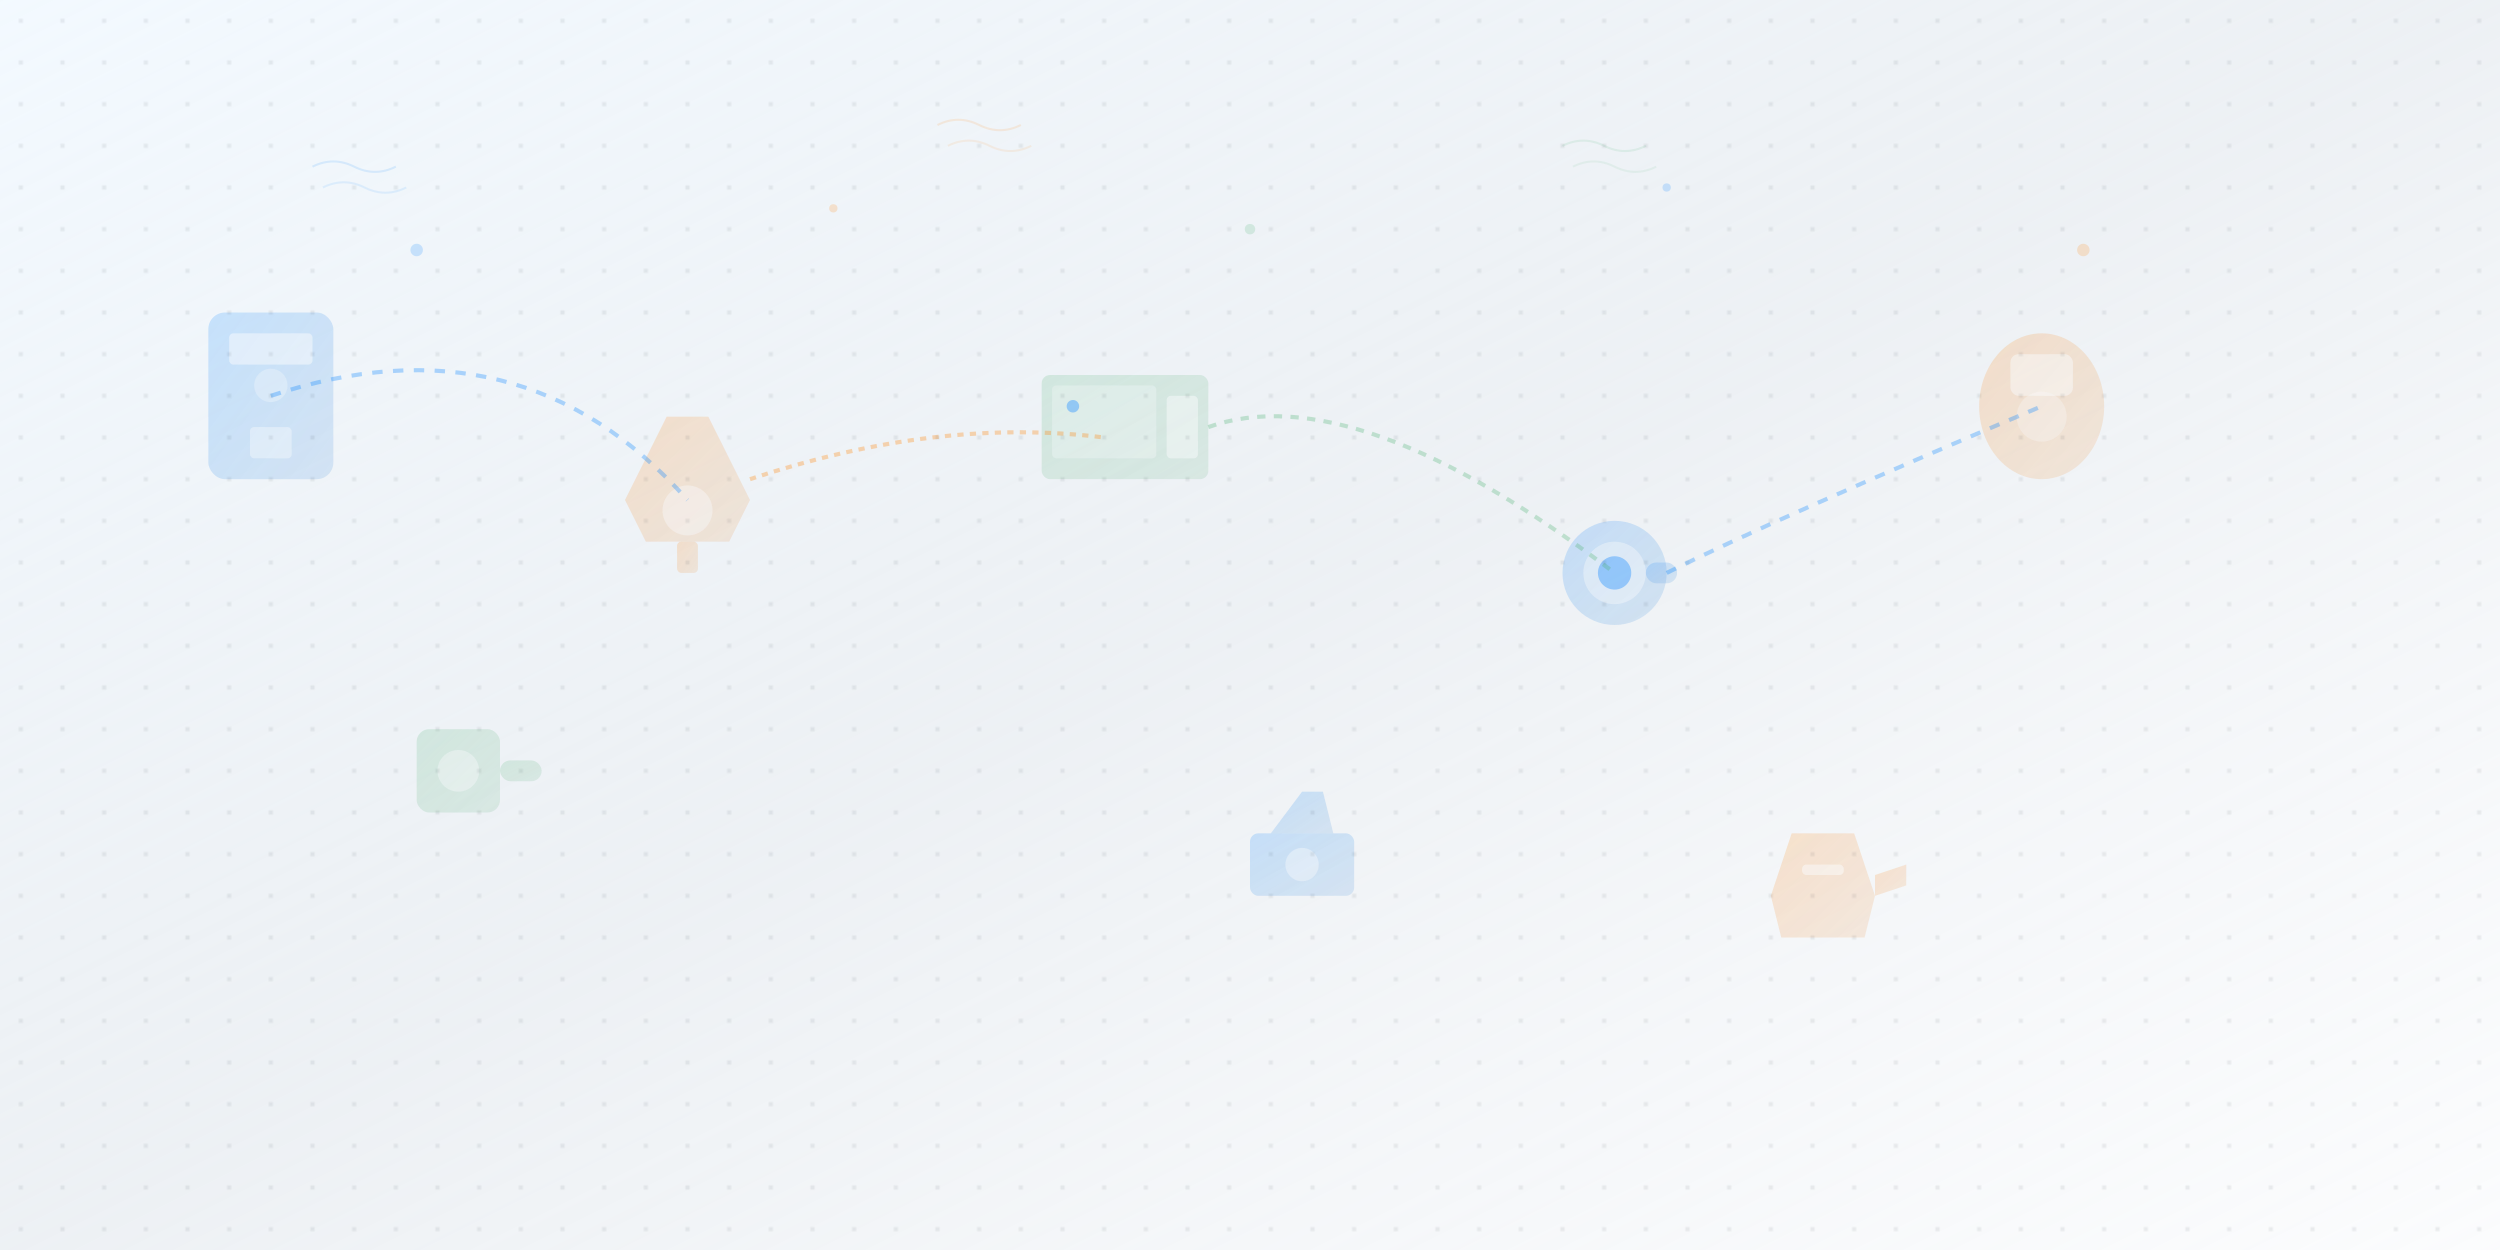 <svg width="1200" height="600" viewBox="0 0 1200 600" fill="none" xmlns="http://www.w3.org/2000/svg">
  <defs>
    <linearGradient id="bgGradient1" x1="0%" y1="0%" x2="100%" y2="100%">
      <stop offset="0%" style="stop-color:#F0F8FF;stop-opacity:0.8" />
      <stop offset="50%" style="stop-color:#E1E7ED;stop-opacity:0.6" />
      <stop offset="100%" style="stop-color:#F5F7FA;stop-opacity:0.4" />
    </linearGradient>
    
    <linearGradient id="appliance1" x1="0%" y1="0%" x2="100%" y2="100%">
      <stop offset="0%" style="stop-color:#0080FF;stop-opacity:0.3" />
      <stop offset="100%" style="stop-color:#0066CC;stop-opacity:0.2" />
    </linearGradient>
    
    <linearGradient id="appliance2" x1="0%" y1="0%" x2="100%" y2="100%">
      <stop offset="0%" style="stop-color:#FF8000;stop-opacity:0.3" />
      <stop offset="100%" style="stop-color:#E6720A;stop-opacity:0.2" />
    </linearGradient>
    
    <linearGradient id="appliance3" x1="0%" y1="0%" x2="100%" y2="100%">
      <stop offset="0%" style="stop-color:#4DB373;stop-opacity:0.3" />
      <stop offset="100%" style="stop-color:#3A9B5C;stop-opacity:0.2" />
    </linearGradient>
  </defs>
  
  <!-- Background -->
  <rect width="1200" height="600" fill="url(#bgGradient1)"/>
  
  <!-- Abstract geometric shapes representing modern appliances -->
  <g id="appliances" opacity="0.6">
    
    <!-- Coffee Machine / Espressor -->
    <g transform="translate(100, 150)">
      <rect x="0" y="0" width="60" height="80" rx="8" fill="url(#appliance1)"/>
      <rect x="10" y="10" width="40" height="15" rx="2" fill="#FFFFFF" opacity="0.5"/>
      <circle cx="30" cy="35" r="8" fill="#FFFFFF" opacity="0.3"/>
      <rect x="20" y="55" width="20" height="15" rx="2" fill="#FFFFFF" opacity="0.4"/>
    </g>
    
    <!-- Blender -->
    <g transform="translate(300, 200)">
      <path d="M0 40 L20 0 L40 0 L60 40 L50 60 L10 60 Z" fill="url(#appliance2)"/>
      <circle cx="30" cy="45" r="12" fill="#FFFFFF" opacity="0.4"/>
      <rect x="25" y="60" width="10" height="15" rx="2" fill="url(#appliance2)"/>
    </g>
    
    <!-- Microwave -->
    <g transform="translate(500, 180)">
      <rect x="0" y="0" width="80" height="50" rx="4" fill="url(#appliance3)"/>
      <rect x="60" y="10" width="15" height="30" rx="2" fill="#FFFFFF" opacity="0.5"/>
      <rect x="5" y="5" width="50" height="35" rx="2" fill="#FFFFFF" opacity="0.3"/>
      <circle cx="15" cy="15" r="3" fill="#0080FF" opacity="0.6"/>
    </g>
    
    <!-- Robot Vacuum -->
    <g transform="translate(750, 250)">
      <circle cx="25" cy="25" r="25" fill="url(#appliance1)"/>
      <circle cx="25" cy="25" r="15" fill="#FFFFFF" opacity="0.4"/>
      <circle cx="25" cy="25" r="8" fill="#0080FF" opacity="0.6"/>
      <rect x="40" y="20" width="15" height="10" rx="5" fill="url(#appliance1)"/>
    </g>
    
    <!-- Air Fryer -->
    <g transform="translate(950, 160)">
      <ellipse cx="30" cy="35" rx="30" ry="35" fill="url(#appliance2)"/>
      <rect x="15" y="10" width="30" height="20" rx="4" fill="#FFFFFF" opacity="0.5"/>
      <circle cx="30" cy="40" r="12" fill="#FFFFFF" opacity="0.3"/>
    </g>
    
    <!-- Small Kitchen Helper -->
    <g transform="translate(200, 350)">
      <rect x="0" y="0" width="40" height="40" rx="6" fill="url(#appliance3)"/>
      <circle cx="20" cy="20" r="10" fill="#FFFFFF" opacity="0.4"/>
      <rect x="40" y="15" width="20" height="10" rx="5" fill="url(#appliance3)"/>
    </g>
    
    <!-- Compact Mixer -->
    <g transform="translate(600, 380)">
      <rect x="0" y="20" width="50" height="30" rx="4" fill="url(#appliance1)"/>
      <path d="M10 20 L25 0 L35 0 L40 20" fill="url(#appliance1)"/>
      <circle cx="25" cy="35" r="8" fill="#FFFFFF" opacity="0.4"/>
    </g>
    
    <!-- Electric Kettle -->
    <g transform="translate(850, 400)">
      <path d="M0 30 L10 0 L40 0 L50 30 L45 50 L5 50 Z" fill="url(#appliance2)"/>
      <path d="M50 20 L65 15 L65 25 L50 30" fill="url(#appliance2)"/>
      <rect x="15" y="15" width="20" height="5" rx="2" fill="#FFFFFF" opacity="0.5"/>
    </g>
    
  </g>
  
  <!-- Connecting lines and tech elements -->
  <g id="connections" opacity="0.3">
    <path d="M130 190 Q 250 150 330 240" stroke="#0080FF" stroke-width="2" fill="none" stroke-dasharray="5,5"/>
    <path d="M360 230 Q 450 200 530 210" stroke="#FF8000" stroke-width="2" fill="none" stroke-dasharray="3,3"/>
    <path d="M580 205 Q 650 180 775 275" stroke="#4DB373" stroke-width="2" fill="none" stroke-dasharray="4,4"/>
    <path d="M800 275 Q 850 250 980 195" stroke="#0080FF" stroke-width="2" fill="none" stroke-dasharray="5,5"/>
    
    <!-- Tech dots -->
    <circle cx="200" cy="120" r="3" fill="#0080FF" opacity="0.6"/>
    <circle cx="400" cy="100" r="2" fill="#FF8000" opacity="0.6"/>
    <circle cx="600" cy="110" r="2.5" fill="#4DB373" opacity="0.6"/>
    <circle cx="800" cy="90" r="2" fill="#0080FF" opacity="0.6"/>
    <circle cx="1000" cy="120" r="3" fill="#FF8000" opacity="0.6"/>
    
    <!-- Signal waves -->
    <g transform="translate(150, 80)">
      <path d="M0 0 Q 10 -5 20 0 Q 30 5 40 0" stroke="#0080FF" stroke-width="1" fill="none" opacity="0.4"/>
      <path d="M5 10 Q 15 5 25 10 Q 35 15 45 10" stroke="#0080FF" stroke-width="1" fill="none" opacity="0.3"/>
    </g>
    
    <g transform="translate(450, 60)">
      <path d="M0 0 Q 10 -5 20 0 Q 30 5 40 0" stroke="#FF8000" stroke-width="1" fill="none" opacity="0.4"/>
      <path d="M5 10 Q 15 5 25 10 Q 35 15 45 10" stroke="#FF8000" stroke-width="1" fill="none" opacity="0.3"/>
    </g>
    
    <g transform="translate(750, 70)">
      <path d="M0 0 Q 10 -5 20 0 Q 30 5 40 0" stroke="#4DB373" stroke-width="1" fill="none" opacity="0.4"/>
      <path d="M5 10 Q 15 5 25 10 Q 35 15 45 10" stroke="#4DB373" stroke-width="1" fill="none" opacity="0.3"/>
    </g>
  </g>
  
  <!-- Overlay pattern for texture -->
  <g id="overlay" opacity="0.1">
    <pattern id="dots" x="0" y="0" width="20" height="20" patternUnits="userSpaceOnUse">
      <circle cx="10" cy="10" r="1" fill="#222B36"/>
    </pattern>
    <rect width="1200" height="600" fill="url(#dots)"/>
  </g>
  
</svg>
